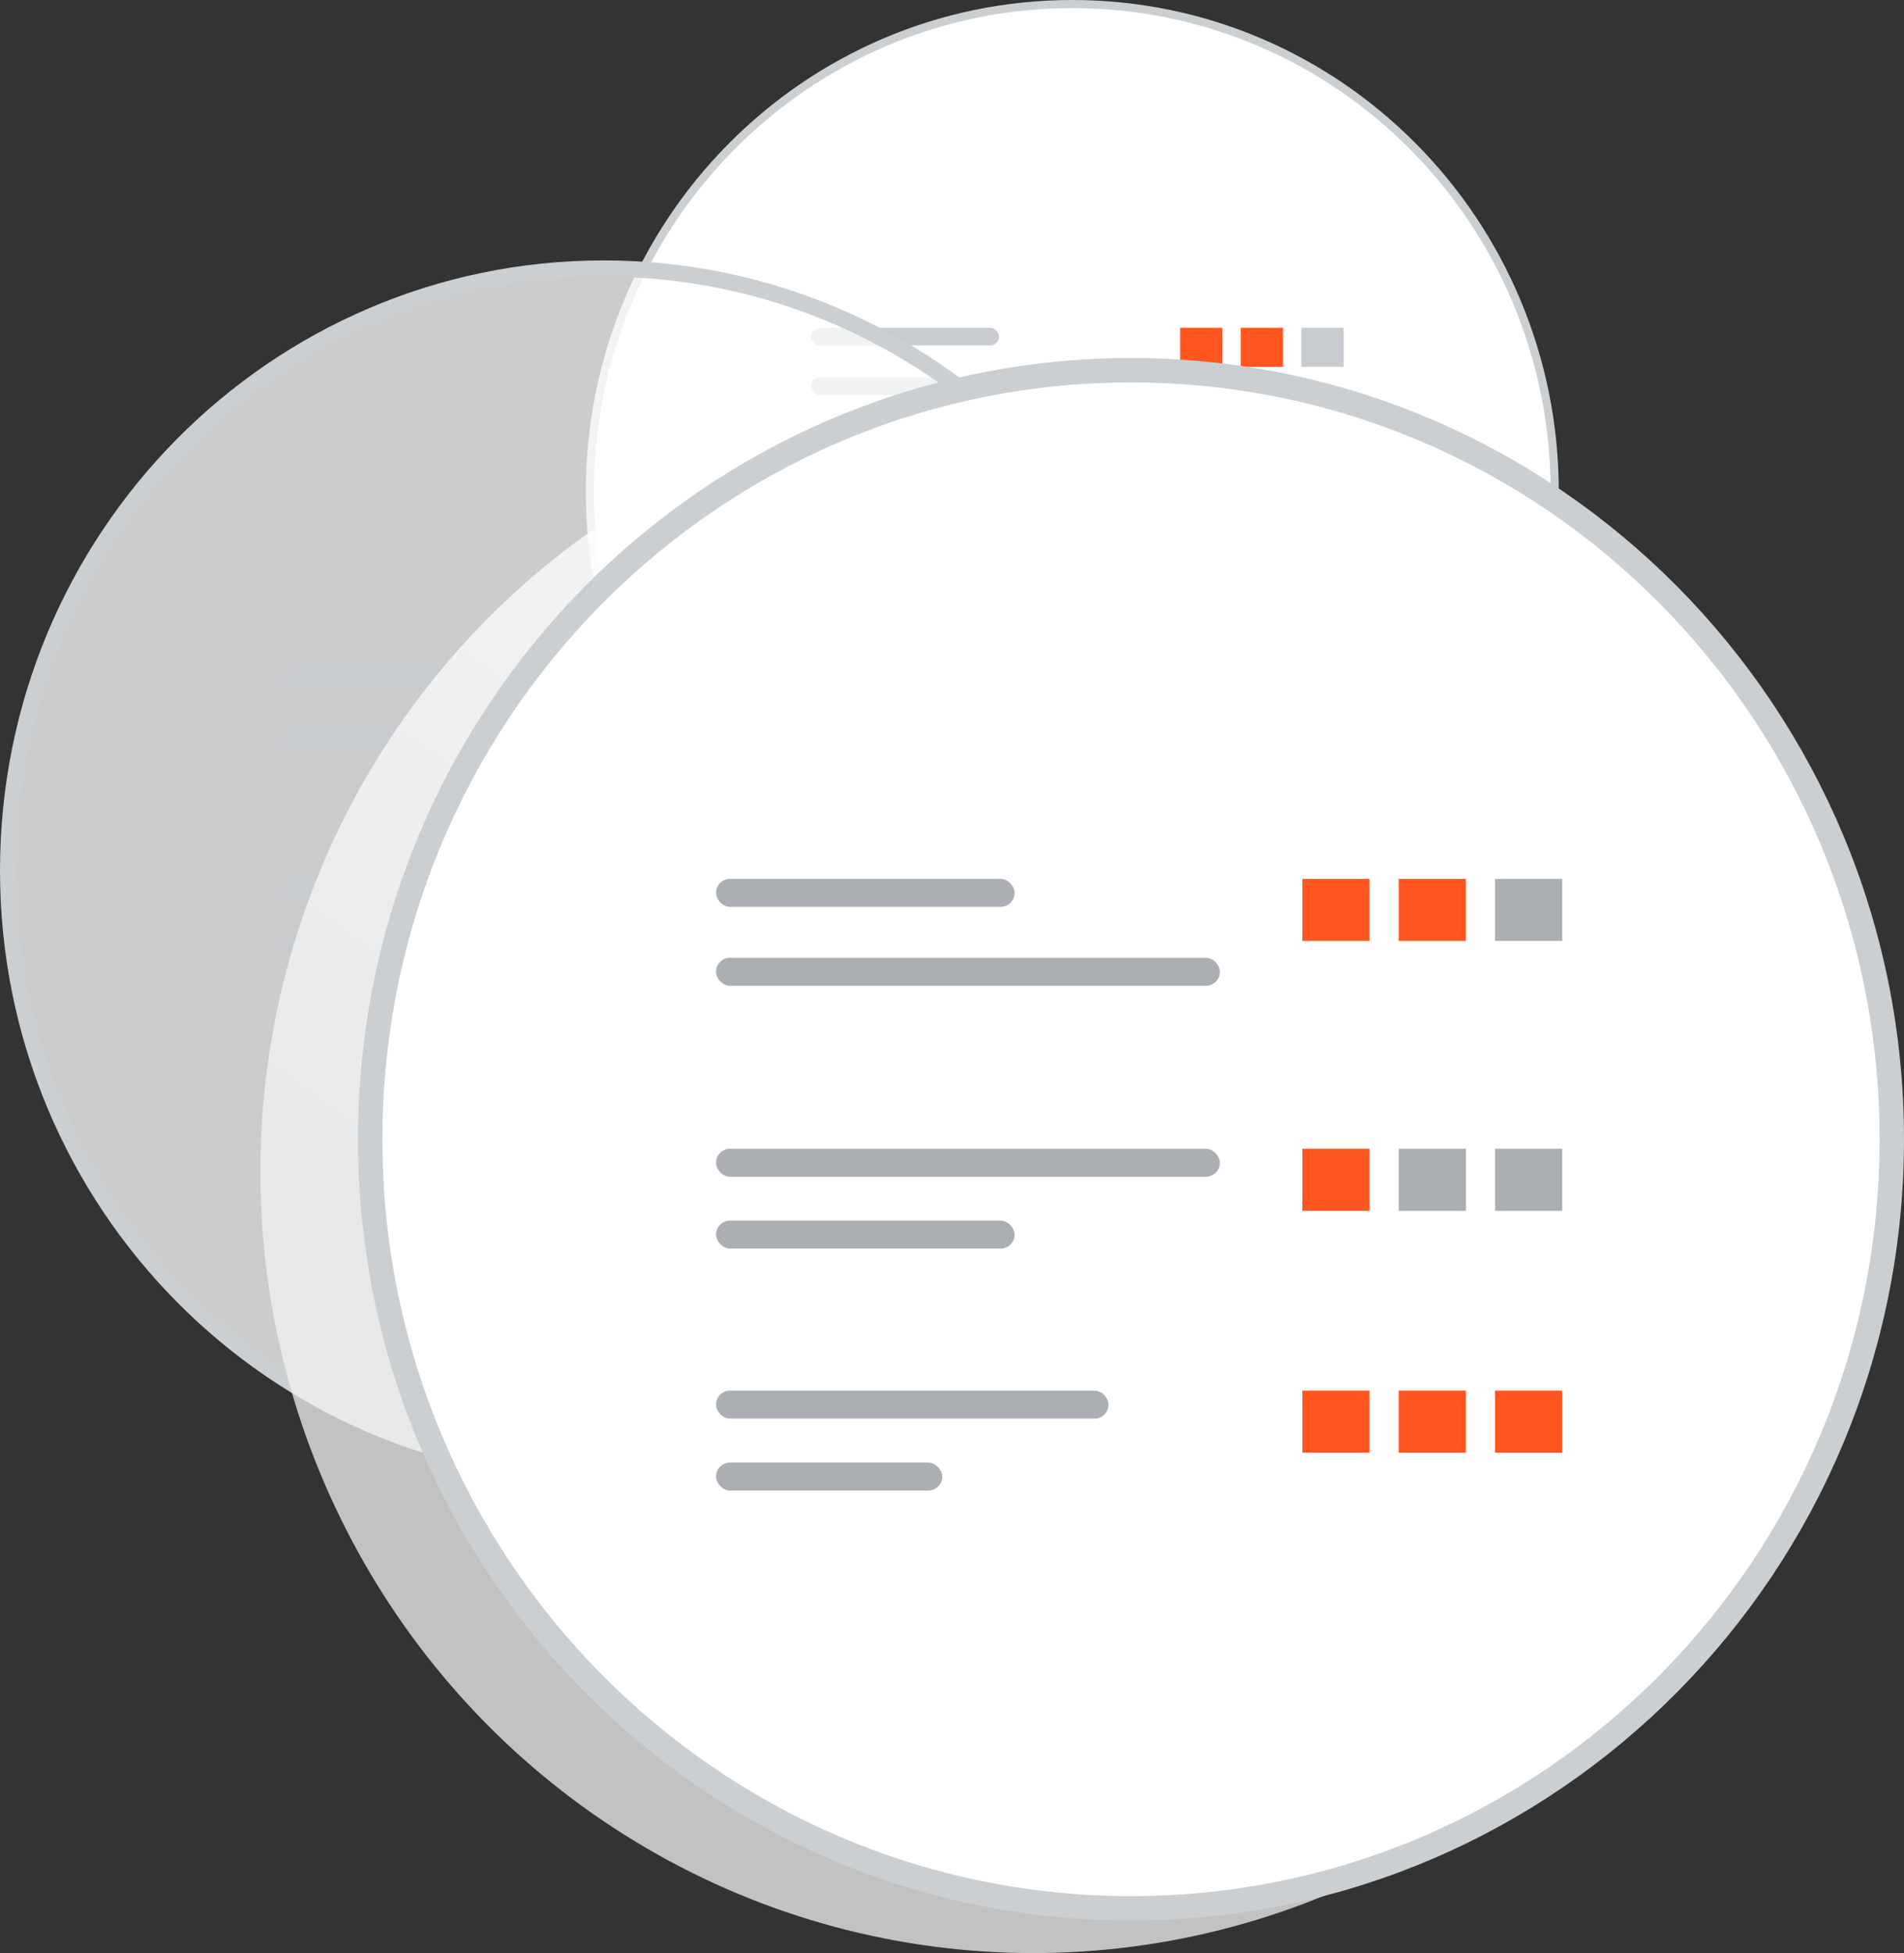 <svg width="117" height="120" viewBox="0 0 117 120" fill="none" xmlns="http://www.w3.org/2000/svg">
<rect x="0" y="0" width="117" height="120" fill="#333333" stroke="none"/>
<path d="M95.536 30.207C95.536 46.755 82.262 60.165 65.893 60.165C49.524 60.165 36.25 46.755 36.25 30.207C36.25 13.66 49.524 0.25 65.893 0.25C82.262 0.25 95.536 13.66 95.536 30.207Z" fill="white" stroke="#CBCFD1" stroke-width="0.5"/>
<rect x="72.519" y="20.141" width="2.598" height="2.401" fill="#FF5620"/>
<rect x="76.245" y="20.141" width="2.598" height="2.401" fill="#FF5620"/>
<rect x="79.971" y="20.141" width="2.598" height="2.401" fill="#C8CBCF"/>
<rect x="49.846" y="20.141" width="11.546" height="1.082" rx="0.541" fill="#C8CBCF"/>
<rect x="49.846" y="23.191" width="19.484" height="1.082" rx="0.541" fill="#C8CBCF"/>
<rect x="72.519" y="30.574" width="2.598" height="2.401" fill="#FF5620"/>
<rect x="76.246" y="30.574" width="2.598" height="2.401" fill="#C8CBCF"/>
<rect x="79.972" y="30.574" width="2.598" height="2.401" fill="#C8CBCF"/>
<rect x="49.846" y="33.352" width="11.546" height="1.082" rx="0.541" fill="#C8CBCF"/>
<rect x="49.846" y="30.574" width="19.484" height="1.082" rx="0.541" fill="#C8CBCF"/>
<rect x="72.519" y="39.934" width="2.598" height="2.401" fill="#FF5620"/>
<rect x="76.246" y="39.934" width="2.598" height="2.401" fill="#FF5620"/>
<rect x="79.972" y="39.934" width="2.598" height="2.401" fill="#FF5620"/>
<rect x="49.846" y="39.934" width="15.179" height="1.082" rx="0.541" fill="#C8CBCF"/>
<rect x="49.846" y="42.719" width="8.749" height="1.082" rx="0.541" fill="#C8CBCF"/>
<path d="M73.689 53.485C73.689 73.916 57.3 90.469 37.094 90.469C16.889 90.469 0.5 73.916 0.5 53.485C0.5 33.054 16.889 16.5 37.094 16.5C57.3 16.5 73.689 33.054 73.689 53.485Z" fill="white" fill-opacity="0.75" stroke="#CBCFD1"/>
<rect x="45.317" y="40.992" width="3.224" height="2.979" fill="#FF5620"/>
<rect x="49.941" y="40.992" width="3.224" height="2.979" fill="#FF5620"/>
<rect x="54.565" y="40.992" width="3.224" height="2.979" fill="#C8CBCF"/>
<rect x="17.182" y="40.992" width="14.328" height="1.343" rx="0.672" fill="#C8CBCF"/>
<rect x="17.182" y="44.777" width="24.178" height="1.343" rx="0.672" fill="#C8CBCF"/>
<rect x="45.317" y="53.938" width="3.224" height="2.979" fill="#FF5620"/>
<rect x="49.941" y="53.938" width="3.224" height="2.979" fill="#C8CBCF"/>
<rect x="54.565" y="53.938" width="3.224" height="2.979" fill="#C8CBCF"/>
<rect x="17.182" y="57.387" width="14.328" height="1.343" rx="0.672" fill="#C8CBCF"/>
<rect x="17.182" y="53.938" width="24.178" height="1.343" rx="0.672" fill="#C8CBCF"/>
<rect x="45.317" y="65.543" width="3.224" height="2.979" fill="#FF5620"/>
<rect x="49.941" y="65.543" width="3.224" height="2.979" fill="#FF5620"/>
<rect x="54.565" y="65.543" width="3.224" height="2.979" fill="#FF5620"/>
<rect x="17.182" y="65.543" width="18.835" height="1.343" rx="0.672" fill="#C8CBCF"/>
<rect x="17.182" y="68.996" width="10.857" height="1.343" rx="0.672" fill="#C8CBCF"/>
<g opacity="0.75">
<ellipse cx="63.5" cy="72" rx="47.5" ry="48" fill="url(#paint0_linear_3761_977)"/>
</g>
<path d="M116.25 70C116.25 96.103 95.312 117.25 69.5 117.25C43.688 117.25 22.75 96.103 22.75 70C22.75 43.897 43.688 22.75 69.5 22.75C95.312 22.75 116.25 43.897 116.25 70Z" fill="white" stroke="#CBCFD1" stroke-width="1.5"/>
<rect x="80.028" y="54" width="4.129" height="3.815" fill="#FF5620"/>
<rect x="85.949" y="54" width="4.129" height="3.815" fill="#FF5620"/>
<rect x="91.87" y="54" width="4.129" height="3.815" fill="#ABAFB4"/>
<rect x="44" y="54" width="18.347" height="1.72" rx="0.86" fill="#ABAFB4"/>
<rect x="44" y="58.848" width="30.961" height="1.72" rx="0.86" fill="#ABAFB4"/>
<rect x="80.029" y="70.582" width="4.129" height="3.815" fill="#FF5620"/>
<rect x="85.951" y="70.582" width="4.129" height="3.815" fill="#ABAFB4"/>
<rect x="91.871" y="70.582" width="4.129" height="3.815" fill="#ABAFB4"/>
<rect x="44" y="74.996" width="18.347" height="1.72" rx="0.86" fill="#ABAFB4"/>
<rect x="44" y="70.582" width="30.961" height="1.72" rx="0.86" fill="#ABAFB4"/>
<rect x="80.028" y="85.441" width="4.129" height="3.815" fill="#FF5620"/>
<rect x="85.95" y="85.441" width="4.129" height="3.815" fill="#FF5620"/>
<rect x="91.87" y="85.441" width="4.129" height="3.815" fill="#FF5620"/>
<rect x="44" y="85.441" width="24.119" height="1.72" rx="0.86" fill="#ABAFB4"/>
<rect x="44" y="89.863" width="13.902" height="1.72" rx="0.86" fill="#ABAFB4"/>
<defs>
<linearGradient id="paint0_linear_3761_977" x1="84.5" y1="57.5" x2="52.5" y2="101" gradientUnits="userSpaceOnUse">
<stop offset="0.212" stop-color="white"/>
<stop offset="1" stop-color="#F1F1F1"/>
</linearGradient>
</defs>
</svg>
